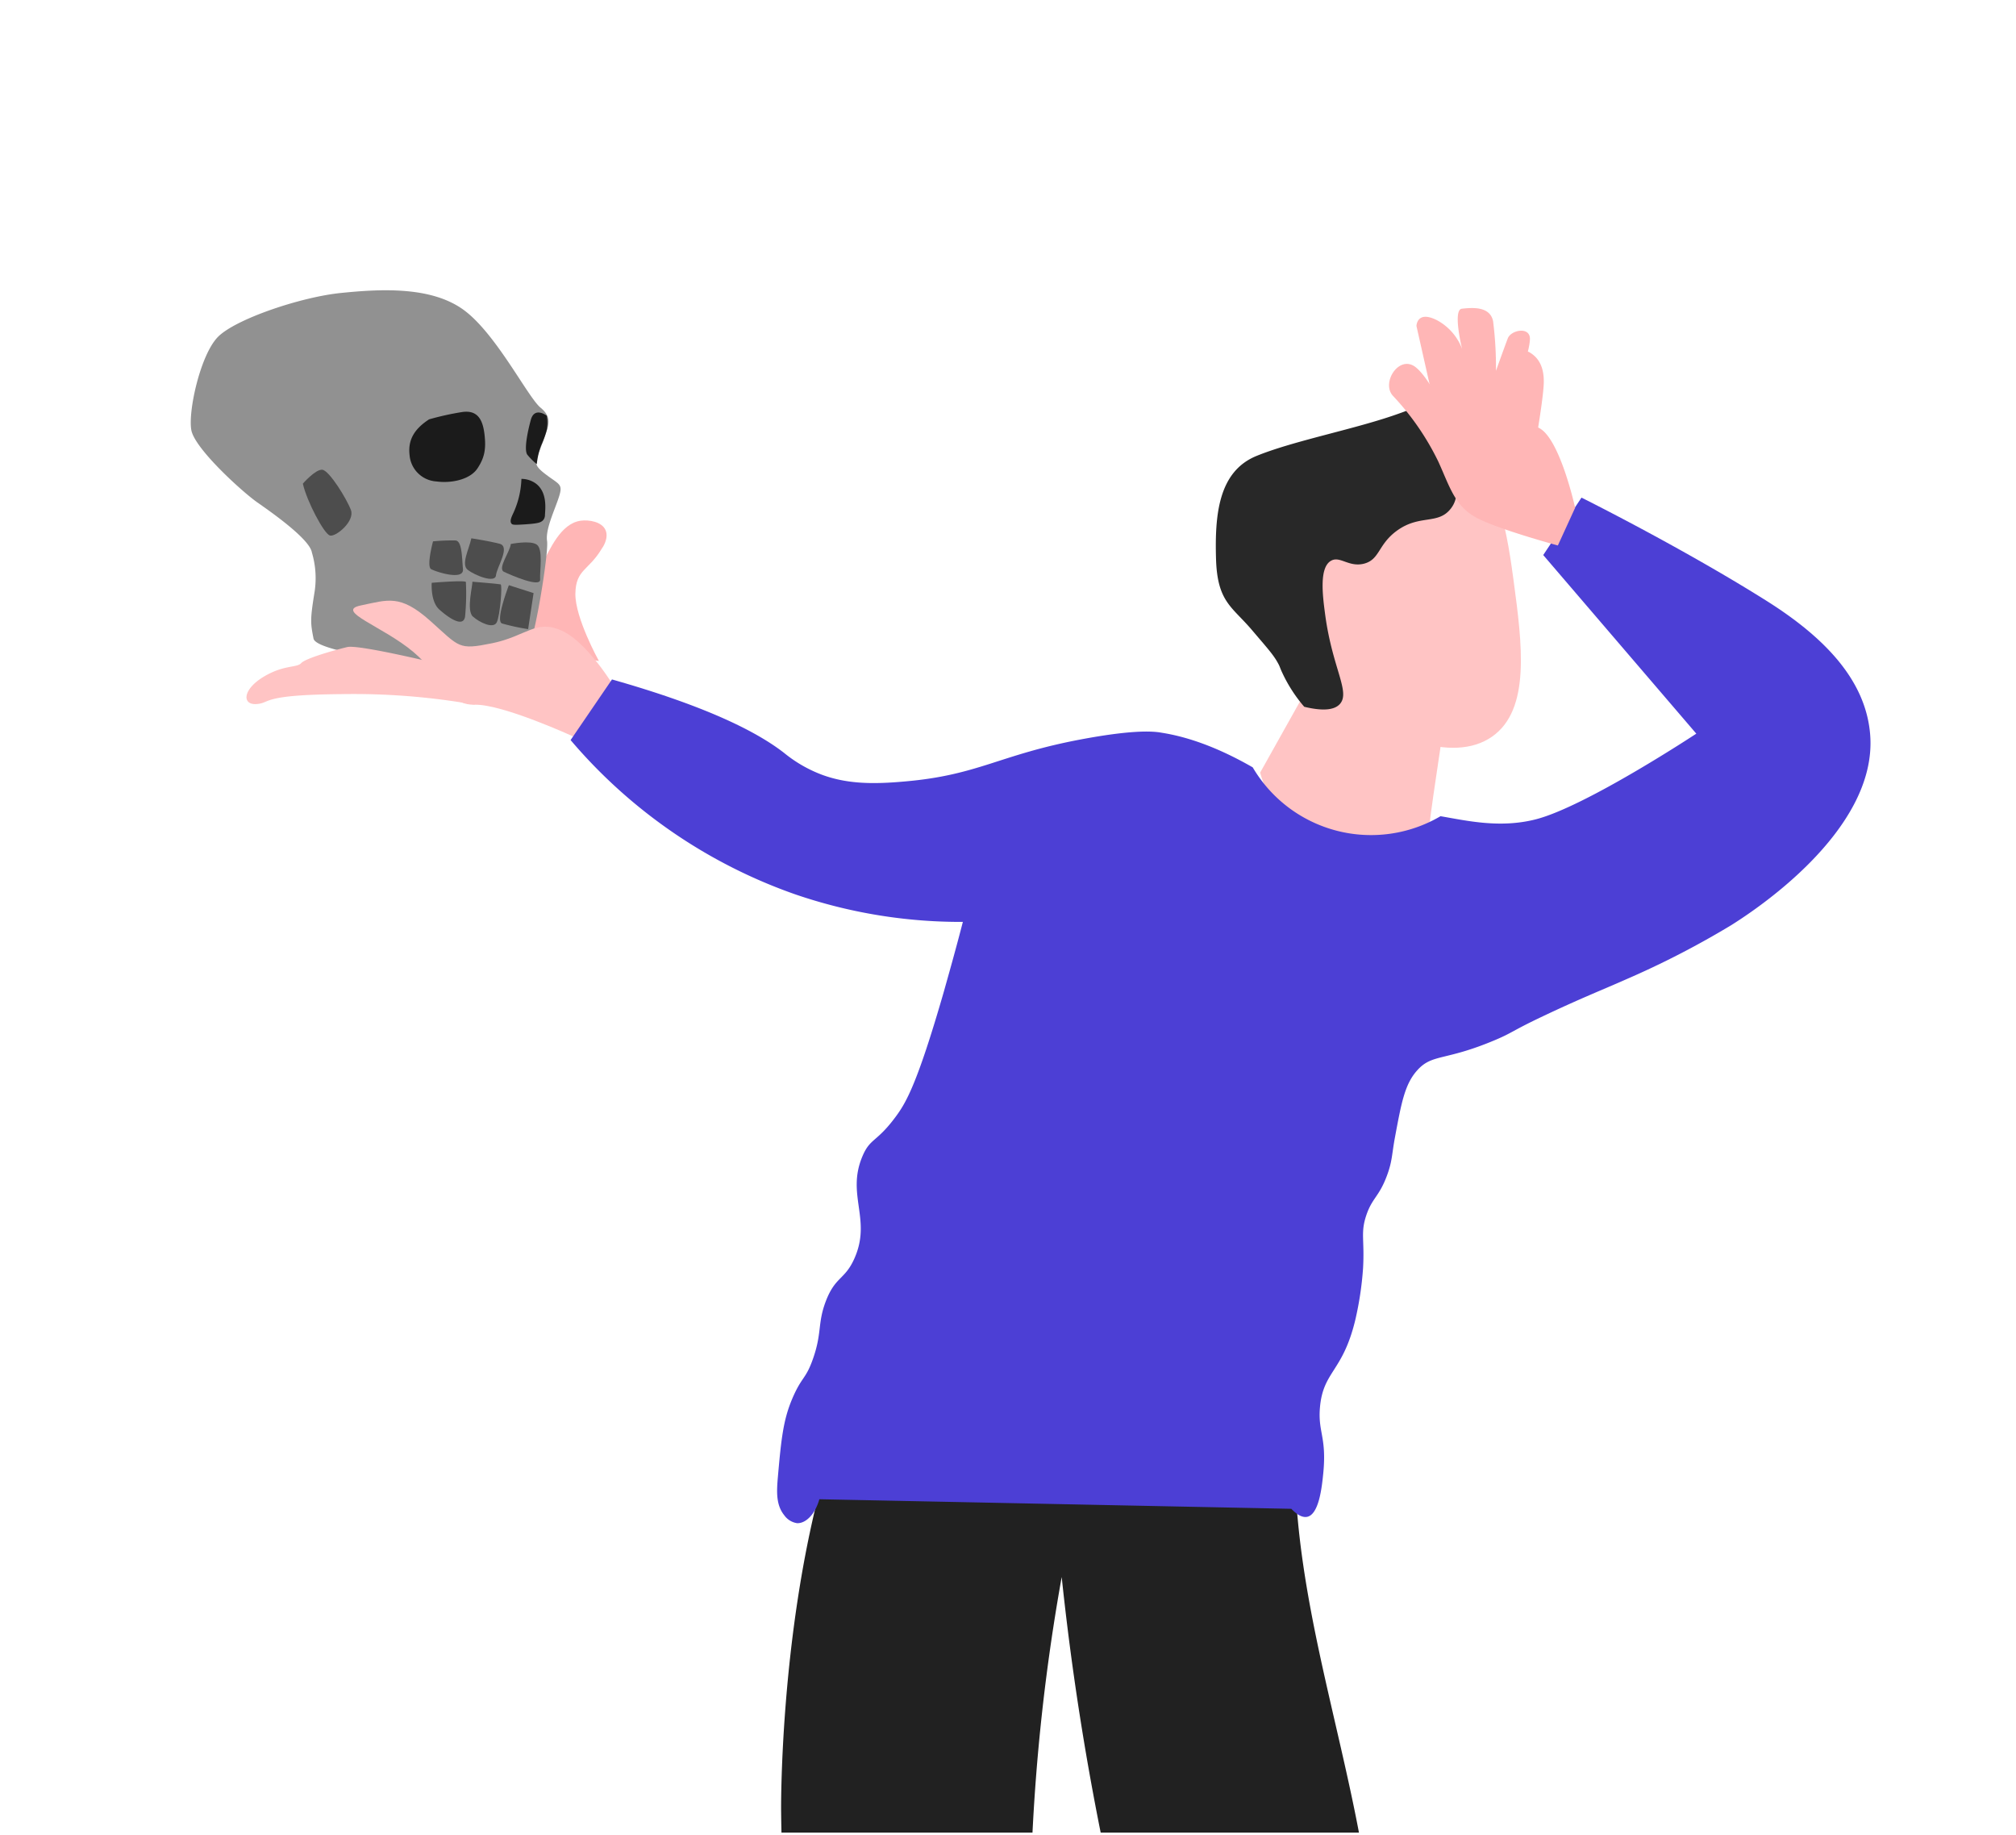 <?xml version="1.0" encoding="UTF-8"?> <svg xmlns="http://www.w3.org/2000/svg" xmlns:xlink="http://www.w3.org/1999/xlink" id="Layer_1" data-name="Layer 1" viewBox="0 0 421.43 383.55"> <defs> <style>.cls-1{fill:none;}.cls-2{clip-path:url(#clip-path);}.cls-3{fill:#ffb6b6;}.cls-4{fill:#919191;}.cls-5{fill:#4d4d4d;}.cls-6{fill:#1b1b1b;}.cls-7{fill:#ffc4c4;}.cls-8{fill:#212121;}.cls-9{fill:#282828;}.cls-10{fill:#4c3fd5;}</style> <clipPath id="clip-path"> <rect class="cls-1" x="35.6" y="36" width="380" height="347"></rect> </clipPath> </defs> <title>Карточки товаров_ЛК</title> <g class="cls-2"> <path class="cls-3" d="M125.78,114.69c-2.72,4.58-5.41,4.28-5.5,9.36s4.92,14.09,4.92,14.09l-15.7-2.53s.62-11.75,3.61-17.32c1.85-3.45,4.06-8.89,8.3-9.47,1.71-.23,4.43.21,5.19,2C127.29,112.52,126,114.41,125.78,114.69Z"></path> <path class="cls-4" d="M65.2,115.48c-.44-2.78-8.27-8.29-11.38-10.46S40.73,93.81,40,89.91s1.88-15.75,5.55-19.49,17.33-8.34,25.69-9.19,18.86-1.42,25.66,3.52S110.32,83,113,85.2s1.59,4,.31,7.62-2.25,4,.68,6.25,3.74,2,2.86,4.76-2.86,6.77-2.49,9.23-2.59,20.59-3.83,21.89-8.19,4.59-12.34,4.65-32-2.87-32.65-6.14-.69-4,.14-9.28A18.77,18.77,0,0,0,65.2,115.48Z"></path> <path class="cls-5" d="M63.31,101.08c.8,3.61,4.42,10.5,5.66,10.84s5.25-3,4.39-5.32-4.56-8.33-6-8.43S63.31,101.08,63.31,101.08Z"></path> <path class="cls-6" d="M89.7,87.64c-3.22,2.09-4.44,4.42-4.08,7.48a6,6,0,0,0,5.61,5.5c3.28.44,7.07-.46,8.57-2.71s1.84-4.09,1.48-7.14-1.43-5.12-4.66-4.66A59.53,59.53,0,0,0,89.7,87.64Z"></path> <path class="cls-6" d="M114.3,86.89s-2.56-2-3.34.87S109.57,94,110.21,95a13.46,13.46,0,0,0,2,2,16.49,16.49,0,0,1,.9-3.9,17.75,17.75,0,0,0,1.21-3.37A8.37,8.37,0,0,0,114.3,86.89Z"></path> <path class="cls-6" d="M109,100.08a18.55,18.55,0,0,1-1.55,6.83c-.4.9-1,1.94-.53,2.52.2.27.54.32,3.22.13,2.27-.17,2.9-.33,3.4-.85a1.64,1.64,0,0,0,.38-1.09c.06-1.24.55-4.76-1.93-6.58A5.17,5.17,0,0,0,109,100.08Z"></path> <path class="cls-5" d="M90.52,113.14s-1.42,5.24-.39,5.81,6.88,2.45,6.65,0-.17-6-1.62-6A40.39,40.39,0,0,0,90.52,113.14Z"></path> <path class="cls-5" d="M98.53,112.5c-.46,2.24-2.22,5.46-.75,6.6s5.73,2.87,5.9,1.14,3.09-6,.75-6.6S98.53,112.5,98.53,112.5Z"></path> <path class="cls-5" d="M106.78,113.69c-.13,1.59-2.86,5.14-1.42,5.82s7.66,3.4,7.55,1.6.67-6.33-.7-7.29S106.78,113.69,106.78,113.69Z"></path> <path class="cls-5" d="M90.25,121.8s-.31,3.9,1.6,5.6,5,3.87,5.37,1.45a49.73,49.73,0,0,0,.17-7.2C97.36,121.2,90.25,121.8,90.25,121.8Z"></path> <path class="cls-5" d="M98.74,121.57c.13.63-1.32,6,.11,7.28s4.31,2.64,5,1.2,1.21-7.81.8-7.92S98.74,121.57,98.74,121.57Z"></path> <path class="cls-5" d="M106.38,122.3s-2.91,7.5-1.43,8a44.2,44.2,0,0,0,5.45,1.18l1.14-7.53Z"></path> <path class="cls-7" d="M119.88,153.94s-14.76-6.78-20.62-6.66-6.49-5.64-12.82-11-16.61-8.6-11-9.75,8.17-2.41,14.44,3.17,5.85,6.19,13,4.73,9.13-5.07,14.54-2.63,10.93,11.68,10.93,11.68Z"></path> <path class="cls-7" d="M93.25,139.1s-18.16-4.47-20.66-3.87-8.71,2.33-9.63,3.36-3.69.28-8,2.94-4.35,5.85-1.3,5.61.73-1.93,17.57-2.07a144.67,144.67,0,0,1,28.05,2.21Z"></path> <path class="cls-8" d="M171.93,309.33a162.43,162.43,0,0,1,10-26.66h0a146.45,146.45,0,0,1,7.37-13.34l62.89,6.73a35.6,35.6,0,0,0-.67,6.13,31,31,0,0,0,.83,8c2.12,7.47,10.47,7.37,15.58,15.18,2.82,4.31,3,8.51,3.34,12,2.36,25.91,11,50.91,14.66,76.67,3.88,27.35,7.67,53.67,12.09,84.61l-36.64,9.26A609.78,609.78,0,0,1,237,413.22a579.74,579.74,0,0,1-15.06-83.63,417.93,417.93,0,0,0-6.52,82.91,434.75,434.75,0,0,0,7.86,73.6l-40.75-1.2c-8.78-25.23-18.84-62.78-19.24-106.23C163.27,378.67,162.92,342.46,171.93,309.33Z"></path> <path class="cls-7" d="M316.42,121.45c1.76,13.13,3.59,26.83-4.51,32.5-8.41,5.87-22.51-.43-29.92-6.86-2.15-1.86-11.62-10.08-10.59-20.57C271.94,121,277,116,287,106.31c9.24-9,13.93-13.47,17.54-12.78C312.9,95.15,315.42,114,316.42,121.45Z"></path> <path class="cls-7" d="M275.56,139.8l-12.13,21.66c.13.54,3.32,13.28,15.85,17.14,11.55,3.56,15.07,4.13,19.54,2.15-.13-1.86-.66,2.16-.62-1.25,0-5.24,2.84-22.27,3.05-24.29.46-4.43,1-11,1.43-20.24Z"></path> <path class="cls-9" d="M272.64,147.71a30.76,30.76,0,0,1-4.63-7.19c-.47-1-.44-1.2-.9-2-.95-1.74-2.32-3.22-5.41-6.86-4.18-4.92-7.24-5.84-7.5-14.92s.48-18.19,8.46-21.45,21-5.66,30-8.94a31.53,31.53,0,0,0,13.85-9.49c1-1,9.11.74,9.23,4.78s.32,11.09-4.64,14.26a19.28,19.28,0,0,0-5,4c-2.15,2.77-1.16,4.17-2.74,6.29-2.69,3.61-6.54,1.2-11.4,4.76-3.94,2.9-3.5,6-6.85,6.86-3.17.78-5-1.68-6.86-.62-2.5,1.4-1.78,7.19-1.24,11.21,1.49,11.21,5.3,16.17,3.11,18.7C279.29,148.05,277.42,148.87,272.64,147.71Z"></path> <path class="cls-10" d="M261.87,160.37a28.69,28.69,0,0,0,39.26,10.21c5.41.92,12.4,2.58,19.93.65,10.51-2.7,33.54-17.9,33.54-17.9L322.6,116l8-12s20.71,10.29,38.54,21.48c11.8,7.41,20.85,16.35,21.8,28,1.68,20.46-25.46,37.61-29,39.85a184.06,184.06,0,0,1-22,11.34c-4.48,2-9.61,4-18,8-5.92,2.83-5.83,3.18-9.33,4.66-10.59,4.49-13.18,2.84-16.33,6.34-2.61,2.88-3.32,6.75-4.67,14-.67,3.61-.55,5-1.67,8-1.65,4.47-3.1,4.66-4.33,8.33s-.34,5-.67,11a68.16,68.16,0,0,1-1.66,11c-2.62,10.73-6.63,10.54-7.34,18-.5,5.32,1.45,6.27.67,14-.27,2.67-.86,8.45-3.33,9-1.18.26-2.43-.72-3.34-1.67l-98.66-2c-.87,3.13-2.84,5.09-4.67,5a4,4,0,0,1-2.67-1.66c-1.73-2.14-1.6-4.9-1.33-8,.7-7.94,1.12-11.9,3-16.34,2-4.69,2.81-4,4.33-8.33,1.92-5.43.93-7.4,2.67-12,2-5.28,4-4.48,6-9,3.64-8.17-1.74-13.26,1.67-21.33,1.64-3.89,2.93-2.82,7-8.34,2.14-2.9,4.48-6.87,10-26,1-3.56,2.43-8.58,4-14.66a106.56,106.56,0,0,1-35.05-5.76,108.73,108.73,0,0,1-46.95-32.24L127.93,142c20.78,5.89,30.78,11.31,36,15.37a28.13,28.13,0,0,0,7.85,4.53c5.38,2,10.91,2,17.35,1.42,15.47-1.33,19.73-5.58,36.83-8.79,10.33-1.94,14.52-1.73,16.37-1.48l.6.1C247.38,153.86,253.68,155.66,261.87,160.37Z"></path> <path class="cls-3" d="M325.66,114s-12.6-3.4-17.11-5.85-5.57-6.66-7.9-11.72a54.85,54.85,0,0,0-9.36-13.59c-2.72-2.7,1.14-8.79,4.6-6.13s7.66,12.64,7.66,12.64,14.44-2.5,18.59.34,7.13,16.43,7.13,16.43Z"></path> <path class="cls-3" d="M300.85,89.19,296.1,68.13s.07-3.39,4.36-1.17a11.38,11.38,0,0,1,5.64,7.48c0,.65-2.71-9.67-.51-9.92s5.89-.54,6.53,2.61a76.31,76.31,0,0,1,.6,10.37s1.79-5,2.47-6.78,4.73-2.55,4.63.19-2.43,9-2.43,9,.31-7.48,2.33-6.29,3,3.14,3,6.13-1.67,12.52-1.67,12.52S306,94.62,305.19,94.4,300.85,89.19,300.85,89.19Z"></path> </g> </svg> 